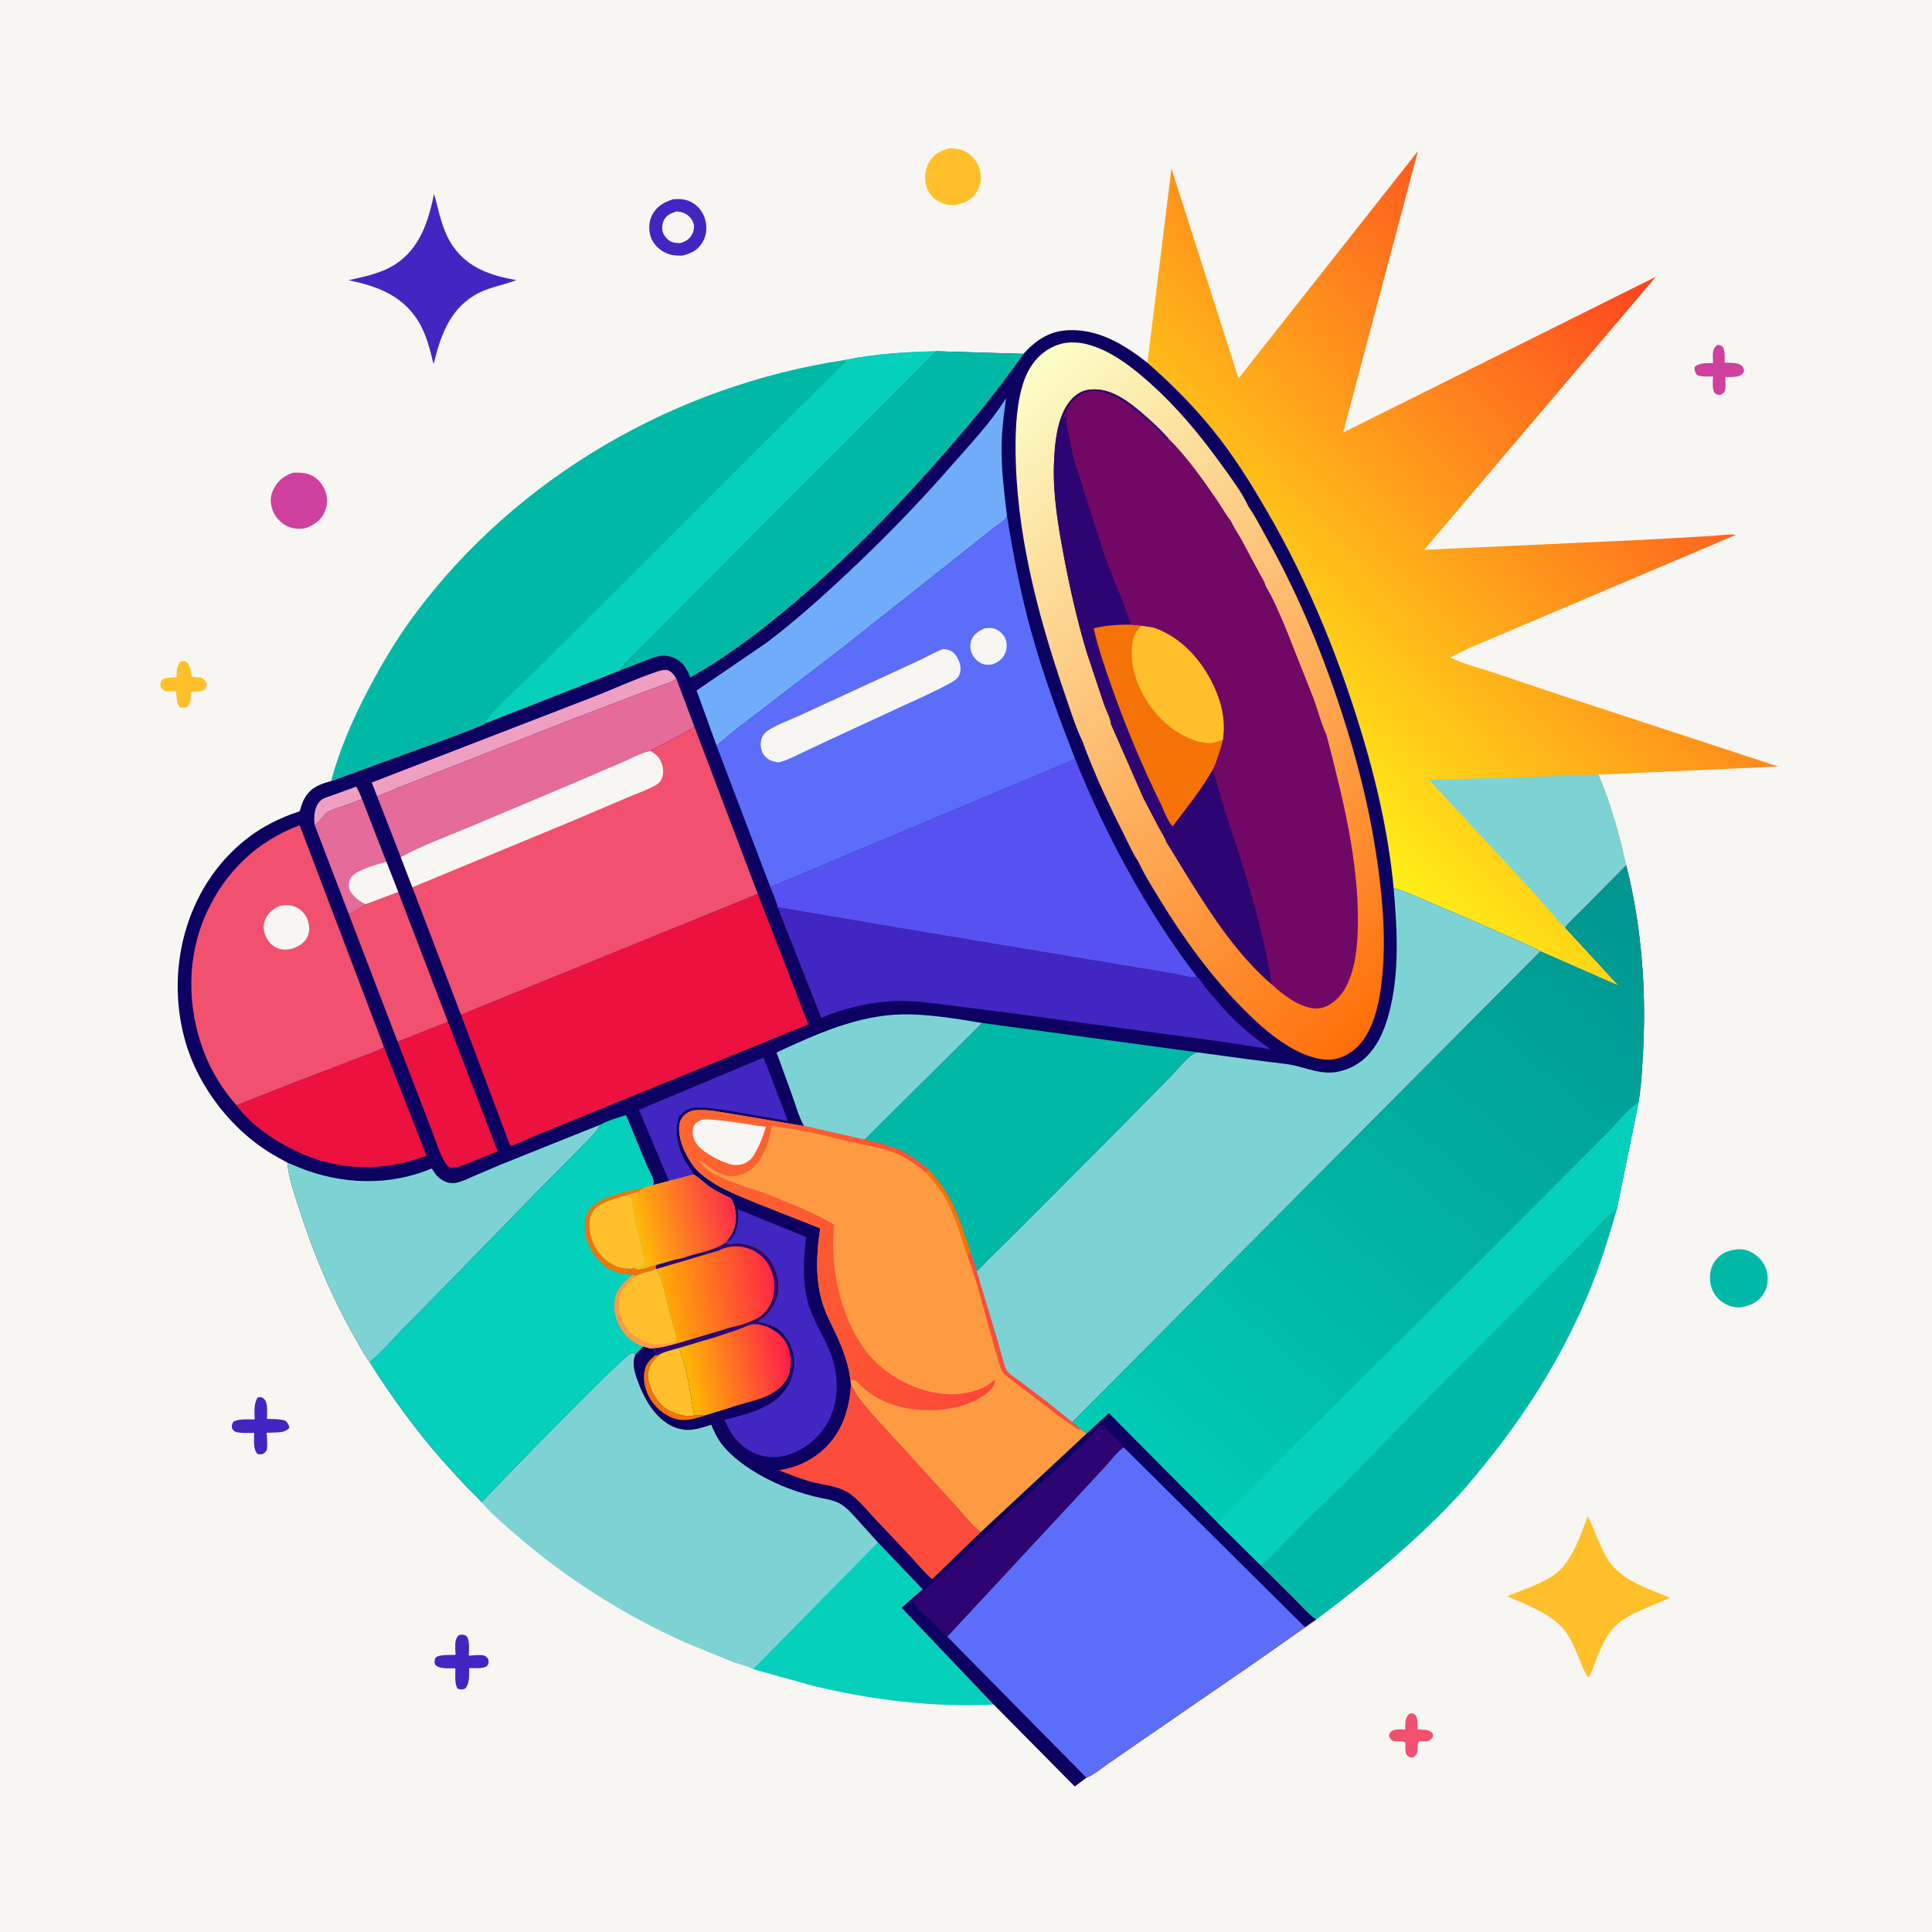 <svg version="1.1" xmlns="http://www.w3.org/2000/svg" style="display: block;" viewBox="0 0 2048 2048" width="1024" height="1024">
<defs>
	<linearGradient id="Gradient1" gradientUnits="userSpaceOnUse" x1="1313.7" y1="767.793" x2="1780.55" y2="325.108">
		<stop class="stop0" offset="0" stop-opacity="1" stop-color="rgb(255,240,22)"/>
		<stop class="stop1" offset="1" stop-opacity="1" stop-color="rgb(255,66,32)"/>
	</linearGradient>
	<linearGradient id="Gradient2" gradientUnits="userSpaceOnUse" x1="726.03" y1="1460.57" x2="837.508" y2="1438.58">
		<stop class="stop0" offset="0" stop-opacity="1" stop-color="rgb(255,187,0)"/>
		<stop class="stop1" offset="1" stop-opacity="1" stop-color="rgb(255,27,76)"/>
	</linearGradient>
	<linearGradient id="Gradient3" gradientUnits="userSpaceOnUse" x1="694.494" y1="1279.21" x2="1075.57" y2="1389.4">
		<stop class="stop0" offset="0" stop-opacity="1" stop-color="rgb(255,103,46)"/>
		<stop class="stop1" offset="1" stop-opacity="1" stop-color="rgb(253,71,57)"/>
	</linearGradient>
	<linearGradient id="Gradient4" gradientUnits="userSpaceOnUse" x1="664.656" y1="1305.03" x2="777.741" y2="1277.92">
		<stop class="stop0" offset="0" stop-opacity="1" stop-color="rgb(255,200,0)"/>
		<stop class="stop1" offset="1" stop-opacity="1" stop-color="rgb(254,42,74)"/>
	</linearGradient>
	<linearGradient id="Gradient5" gradientUnits="userSpaceOnUse" x1="700.964" y1="1379.12" x2="820.561" y2="1360.63">
		<stop class="stop0" offset="0" stop-opacity="1" stop-color="rgb(255,175,2)"/>
		<stop class="stop1" offset="1" stop-opacity="1" stop-color="rgb(255,39,69)"/>
	</linearGradient>
	<linearGradient id="Gradient6" gradientUnits="userSpaceOnUse" x1="1530.97" y1="1024.81" x2="1014.15" y2="456.533">
		<stop class="stop0" offset="0" stop-opacity="1" stop-color="rgb(255,111,7)"/>
		<stop class="stop1" offset="1" stop-opacity="1" stop-color="rgb(252,255,200)"/>
	</linearGradient>
	<linearGradient id="Gradient7" gradientUnits="userSpaceOnUse" x1="1763.45" y1="956.613" x2="1226.5" y2="1581.6">
		<stop class="stop0" offset="0" stop-opacity="1" stop-color="rgb(0,149,143)"/>
		<stop class="stop1" offset="1" stop-opacity="1" stop-color="rgb(0,204,180)"/>
	</linearGradient>
</defs>
<path transform="translate(0,0)" fill="rgb(247,246,243)" d="M -0 -0 L 2048 0 L 2048 2048 L -0 2048 L -0 -0 z"/>
<path transform="translate(0,0)" fill="rgb(242,80,111)" d="M 1494.09 1816.5 L 1497.5 1816.16 C 1499.5 1817.4 1500.81 1817.84 1501.65 1820.18 C 1502.87 1823.58 1502.56 1828.54 1502.72 1832.17 C 1502.73 1832.51 1502.47 1833.03 1502.76 1833.19 C 1503.1 1833.38 1506.71 1833.43 1507.41 1833.48 C 1512.5 1833.81 1514.79 1833.66 1518.65 1837.31 C 1518.9 1840.54 1519.28 1841.36 1516.88 1843.85 C 1514.21 1846.63 1508.11 1845.88 1504.5 1845.87 C 1501.98 1847.87 1503.13 1852.72 1502.6 1855.98 C 1501.95 1859.95 1500.66 1860.92 1497.5 1863.18 C 1493.64 1862.71 1493.56 1862.74 1490.82 1860 C 1489.25 1855.99 1489.75 1851.74 1489.84 1847.5 C 1487.05 1844.38 1480.82 1847.01 1476.76 1845.37 C 1473.95 1844.23 1473.51 1842.53 1472.3 1840 C 1473.72 1832.37 1481.02 1833.5 1487.18 1833.19 C 1487.94 1833.15 1489.08 1833.74 1489.45 1833.08 C 1489.57 1832.87 1489.55 1829.64 1489.57 1829.1 C 1489.77 1823.34 1490 1820.61 1494.09 1816.5 z"/>
<path transform="translate(0,0)" fill="rgb(208,64,159)" d="M 1820.54 365.5 C 1823.6 365.669 1823.82 365.908 1826.27 367.798 C 1828.91 372.582 1828.12 379.071 1828.17 384.43 C 1833.05 384.664 1841.05 384.13 1845.2 386.826 C 1847.67 388.435 1848.56 390.703 1848.82 393.5 C 1848.2 394.627 1847.69 395.564 1846.81 396.5 C 1843.13 400.409 1833.89 399.542 1828.85 399.705 C 1828.94 403.791 1829.58 409.573 1828.64 413.5 C 1827.94 416.442 1825.91 417.291 1823.5 418.719 C 1820.92 418.519 1819.71 418.345 1817.66 416.5 C 1814.74 413.882 1815.83 403.081 1815.87 399.051 C 1811.07 398.982 1802.24 399.882 1798.5 396.986 C 1796.37 393.54 1796.34 392.951 1796.31 389.107 C 1801.34 384.181 1809.11 385.172 1815.83 384.894 L 1815.66 375.37 C 1815.94 370.664 1817 368.623 1820.54 365.5 z"/>
<path transform="translate(0,0)" fill="rgb(255,192,44)" d="M 190.969 701.5 C 193.153 700.464 194.682 700.863 197 701.15 C 202.048 705.13 202.107 711.057 203.283 717.109 L 210.931 717.977 C 215.015 718.658 216.551 720.282 218.918 723.5 C 219.156 727.029 219.221 727.442 217.493 730.493 C 212.745 734.052 208.163 732.799 202.636 733.5 C 202.041 736.013 202.244 738.324 202.153 740.874 C 201.995 745.261 200.685 747.035 197.5 749.904 C 194.725 750.554 193.212 750.263 190.5 749.675 C 186.983 745.368 187.213 738.22 186.65 732.834 L 177 732.943 C 173.632 732.535 172.651 731.158 170.5 728.694 C 170.122 726.875 169.636 725.244 170.293 723.411 C 173.135 715.487 182.337 720.396 187.376 717.175 C 186.832 711.139 187.651 706.631 190.969 701.5 z"/>
<path transform="translate(0,0)" fill="rgb(66,38,193)" d="M 486.087 1733.5 L 487.647 1733 C 490.484 1732.43 492.215 1733 494.659 1734.34 C 498.295 1739.6 496.941 1748.58 496.999 1755.06 C 501.701 1754.8 507.404 1753.99 512 1754.73 C 515.093 1755.22 515.943 1756.62 517.731 1759 C 517.932 1762.59 518.25 1763.1 516.192 1766.21 C 511.811 1769.17 502.707 1768.19 497.343 1768.26 C 497.113 1775.38 498.103 1783.91 493.5 1789.58 C 492.77 1790.07 492.575 1790.26 491.625 1790.54 C 489.119 1791.3 487.311 1790.92 485 1789.95 C 481.632 1784.69 482.836 1774.91 482.69 1768.51 C 477.308 1768.36 468.283 1769.1 463.481 1766.48 C 461.207 1765.24 461.268 1764.33 460.528 1762 C 460.752 1761.02 461.037 1758.26 461.541 1757.55 C 464.833 1752.88 482.242 1754.89 482.716 1754.09 C 483.263 1753.17 482.707 1751.95 482.707 1750.88 C 482.704 1744.49 481.562 1738.31 486.087 1733.5 z"/>
<path transform="translate(0,0)" fill="rgb(66,38,193)" d="M 273.034 1481.5 L 276.008 1480.92 C 277.654 1481.45 279.067 1481.88 280.252 1483.25 C 284.335 1487.95 282.992 1498.12 282.971 1504.11 C 289.176 1504.4 297.099 1503.94 302.85 1506.25 C 305.145 1508.75 306.236 1510.11 306.768 1513.5 C 301.581 1519.38 293.959 1518.26 286.679 1518.64 C 286.232 1518.66 283.127 1518.72 282.971 1518.82 C 281.92 1519.53 282.985 1521.35 282.989 1522.62 C 282.999 1526.18 283.825 1534.43 282.547 1537.56 C 282.191 1538.43 280.217 1540.09 279.5 1540.87 C 276.586 1541.73 275.927 1541.89 272.98 1541.25 C 267.964 1536.06 269.459 1525.98 269.409 1518.94 C 263.628 1518.99 257.405 1519.42 251.71 1518.29 C 248.467 1517.65 247.585 1516.74 245.83 1514 C 245.7 1510.88 245.713 1509.77 247.5 1507.03 C 253.009 1503.65 263.315 1504.81 269.957 1504.61 C 269.893 1496.54 268.729 1488.66 273.034 1481.5 z"/>
<path transform="translate(0,0)" fill="rgb(208,64,159)" d="M 310.33 501.147 C 316.548 500.874 323.163 500.892 329.007 503.362 C 336.581 506.563 342.138 513.384 344.94 520.979 C 347.902 529.01 347.152 536.653 343.42 544.268 C 339.465 552.34 331.923 557.08 323.666 559.882 C 317.268 561.093 311.178 560.621 305.147 558.072 C 298.057 555.075 292.069 548.63 289.244 541.5 C 286.466 534.489 286.09 526.959 289.275 520.024 C 293.94 509.865 300.081 505.013 310.33 501.147 z"/>
<path transform="translate(0,0)" fill="rgb(255,192,44)" d="M 1006.79 157.145 C 1012.22 157.154 1018.21 158.046 1023.09 160.493 C 1030.51 164.212 1036.06 171.177 1038.36 179.148 C 1040.91 188.008 1040.11 195.365 1035.48 203.38 C 1030.96 211.203 1023.35 214.718 1014.96 216.93 C 1008.17 217.937 1002.13 217.304 996 214.077 C 988.88 210.328 984.022 204.819 981.865 197 C 979.565 188.661 980.612 178.924 985.065 171.5 C 990.085 163.131 997.685 159.332 1006.79 157.145 z"/>
<path transform="translate(0,0)" fill="rgb(66,38,193)" d="M 713.689 211.158 C 720.566 210.844 726.22 210.85 732.568 214.071 C 739.576 217.627 745.194 224.641 747.361 232.182 C 749.799 240.668 749.17 249.627 744.439 257.27 C 739.371 265.459 732.28 268.855 723.222 270.933 C 717.005 271.068 712.21 270.862 706.352 268.357 C 698.983 265.206 692.559 259.019 689.903 251.332 C 687.468 244.283 687.612 234.998 691.069 228.381 C 696.201 218.558 703.551 214.399 713.689 211.158 z"/>
<path transform="translate(0,0)" fill="rgb(247,246,243)" d="M 717.39 224.111 C 720.011 224.496 722.887 224.835 725.34 225.901 C 729.747 227.815 733.77 232.256 735.161 236.872 C 736.277 240.578 735.33 245.319 733.489 248.64 C 730.551 253.939 726.559 256.039 720.948 257.782 C 718.163 257.57 714.778 257.472 712.15 256.472 C 708.329 255.018 704.221 250.612 702.872 246.812 C 701.276 242.317 701.832 237.201 703.991 233 C 706.705 227.719 712.028 225.709 717.39 224.111 z"/>
<path transform="translate(0,0)" fill="rgb(0,184,166)" d="M 1841.54 1324.29 C 1846.61 1323.99 1851.96 1325.02 1856.46 1327.37 C 1864.28 1331.46 1870.53 1338.73 1872.81 1347.35 C 1874.94 1355.37 1873.82 1364.53 1869.39 1371.63 C 1864.05 1380.18 1855.54 1383.75 1846.1 1385.83 C 1838.28 1386.24 1831.81 1384.51 1825.34 1379.99 C 1818.64 1375.32 1814.08 1367.74 1813.03 1359.64 C 1811.94 1351.28 1813.16 1342.87 1818.5 1336.1 C 1825.12 1327.7 1831.46 1325.71 1841.54 1324.29 z"/>
<path transform="translate(0,0)" fill="rgb(66,38,193)" d="M 460.155 205.514 C 465.514 224.813 468.657 244.644 480.489 261.463 C 496.679 284.475 520.85 292.208 547.309 296.911 C 532.448 302.83 516.777 304.56 502.699 313.133 C 475.895 329.456 466.651 357.273 459.625 386.076 C 455.558 369.541 451.766 353.385 442.37 338.887 C 425.211 312.411 398.913 303.19 369.467 297.012 C 386.307 293.298 404.304 289.701 419 280.196 C 445.145 263.286 454.179 234.443 460.155 205.514 z"/>
<path transform="translate(0,0)" fill="rgb(255,192,44)" d="M 1683.05 1607.42 C 1688.53 1617.72 1692.32 1629.1 1697.3 1639.69 C 1700.62 1646.75 1704.16 1653.85 1709.34 1659.75 C 1724.73 1677.3 1749.57 1684.99 1770.49 1693.74 L 1744.8 1704.59 C 1734.44 1709 1723.66 1713.72 1715.08 1721.17 C 1699.48 1734.7 1692.85 1758.02 1685.42 1776.5 L 1683.52 1778.02 C 1677.65 1769.93 1674.09 1757.9 1669.93 1748.66 C 1666.71 1741.51 1663.03 1733.57 1657.95 1727.5 C 1643.79 1710.59 1617.64 1700.75 1597.54 1692.13 L 1623.66 1681.83 C 1632.53 1677.88 1642.43 1673.6 1650 1667.44 C 1666.82 1653.75 1675.47 1627.11 1683.05 1607.42 z"/>
<path transform="translate(0,0)" fill="rgb(5,208,187)" d="M 930.4 1634.82 L 977.891 1684.63 L 955.616 1704.3 L 1053.17 1806.86 C 989.533 1810.21 923.338 1801.98 861.5 1786.98 L 797.98 1769.25 L 930.4 1634.82 z"/>
<path transform="translate(0,0)" fill="rgb(0,184,166)" d="M 1335.98 1658.91 C 1342.75 1656.28 1349.15 1647.83 1354.27 1642.63 L 1385.5 1610.97 L 1426.57 1571.28 L 1511.13 1484.65 L 1651.12 1344.2 L 1690.79 1303.46 C 1697.29 1296.85 1705.15 1286.6 1713.63 1282.85 C 1705.46 1311.27 1696.71 1339.6 1685.5 1367 C 1659.61 1430.3 1623.8 1489.39 1581.39 1542.91 C 1568.97 1558.58 1556.39 1574.34 1542.68 1588.89 C 1497.82 1636.53 1447.59 1677.63 1395.35 1716.79 C 1387.1 1710.86 1379.8 1702.48 1372.61 1695.29 L 1335.98 1658.91 z"/>
<path transform="translate(0,0)" fill="rgb(125,211,212)" d="M 510.471 1592.45 C 526.275 1575.53 660.033 1437.24 669.286 1434.5 C 670.155 1434.24 671.095 1434.39 672 1434.34 L 673.606 1435.89 C 669.355 1445.08 672.79 1455.19 676.095 1464.28 C 682.917 1483.04 694.56 1503.95 713.648 1512.46 C 716.705 1513.82 719.722 1514.62 723 1515.2 L 724.295 1515.44 C 734.021 1517.05 744.79 1513.34 753.909 1510.31 C 756.896 1517.5 760.087 1524.31 764.819 1530.54 C 779.393 1549.72 806.965 1565.94 829 1575.1 C 840.006 1579.68 851.042 1583.2 862.569 1586.22 C 871.3 1588.51 882.152 1589.47 890.061 1593.76 C 897.659 1597.88 904.132 1605.77 909.888 1612.06 L 930.4 1634.82 L 797.98 1769.25 C 793.137 1765.99 782.692 1764.02 776.894 1761.82 L 727.562 1741.62 C 661.363 1712.15 599.7 1672.99 545.03 1625.37 C 533.165 1615.03 520.708 1604.44 510.471 1592.45 z"/>
<path transform="translate(0,0)" fill="rgb(0,184,166)" d="M 896.21 381.478 C 927.627 374.999 960.796 373.07 992.811 372.334 L 661.652 704.457 C 659.506 706.492 658.624 707.702 657.793 710.558 L 515.314 766.455 C 501.397 773.446 485.867 778.371 471.378 784.088 L 351.009 828.014 C 359.981 793.989 374.569 761.085 390.926 730.004 C 405.161 702.954 420.975 676.507 439.19 651.928 C 547.793 505.376 716.319 408.476 896.21 381.478 z"/>
<path transform="translate(0,0)" fill="rgb(5,208,187)" d="M 896.21 381.478 C 927.627 374.999 960.796 373.07 992.811 372.334 L 661.652 704.457 C 659.506 706.492 658.624 707.702 657.793 710.558 L 515.314 766.455 C 515.942 761.493 520.794 757.038 524.057 753.49 C 537.626 738.733 552.857 725.642 567.057 711.527 L 802.854 476.446 L 894.196 385.592 C 895.529 384.172 895.929 383.397 896.21 381.478 z"/>
<path transform="translate(0,0)" fill="url(#Gradient1)" d="M 1219.54 358.341 L 1241.79 178.631 L 1312.87 401.093 L 1503.05 160.21 L 1423.8 458.479 L 1755.32 293.373 L 1509.62 582.853 L 1740.26 572.292 L 1812.13 568.283 C 1821.13 567.787 1831.58 566.018 1840.45 566.843 L 1556.73 687.285 L 1537.16 696.994 C 1551.71 703.949 1566.95 707.69 1582.23 712.64 L 1649.45 735.266 L 1884.98 812.531 L 1694.51 821.165 C 1707.43 851.526 1716.93 885.053 1723.86 917.29 L 1680.93 960.71 C 1673.68 968.016 1665.48 975.174 1659.1 983.229 L 1716.07 1045.07 L 1632.93 1008.52 C 1624.56 1003.66 1615.14 999.878 1606.31 995.904 L 1560.33 975.61 L 1508.5 953.383 C 1498.37 949.157 1487.89 944.204 1477.3 941.353 C 1471.48 878.446 1456.28 816.514 1437.04 756.5 C 1413.27 682.331 1383.11 610.933 1344.06 543.43 C 1328.7 516.874 1312.89 491.227 1294.32 466.736 C 1271.22 436.282 1244.93 409.637 1216.26 384.456 L 1219.54 358.341 z"/>
<path transform="translate(0,0)" fill="rgb(125,211,212)" d="M 1689.88 821.552 L 1694.51 821.165 C 1707.43 851.526 1716.93 885.053 1723.86 917.29 L 1680.93 960.71 C 1673.68 968.016 1665.48 975.174 1659.1 983.229 C 1654.96 980.209 1650.84 974.681 1647.38 970.828 L 1620.79 940.865 L 1514.8 826.706 L 1689.88 821.552 z"/>
<path transform="translate(0,0)" fill="rgb(12,0,97)" d="M 1084.99 375.091 C 1097.41 361.153 1111.63 351.341 1131.01 350.132 C 1163.73 348.09 1191.42 364.979 1216.26 384.456 C 1244.93 409.637 1271.22 436.282 1294.32 466.736 C 1312.89 491.227 1328.7 516.874 1344.06 543.43 C 1383.11 610.933 1413.27 682.331 1437.04 756.5 C 1456.28 816.514 1471.48 878.446 1477.3 941.353 C 1487.89 944.204 1498.37 949.157 1508.5 953.383 L 1560.33 975.61 L 1606.31 995.904 C 1615.14 999.878 1624.56 1003.66 1632.93 1008.52 L 1716.07 1045.07 L 1659.1 983.229 C 1665.48 975.174 1673.68 968.016 1680.93 960.71 L 1723.86 917.29 C 1739.98 981.166 1745.22 1048.4 1741.72 1114.13 C 1740.76 1132.17 1739.83 1150.53 1736.87 1168.36 L 1713.63 1282.85 C 1705.15 1286.6 1697.29 1296.85 1690.79 1303.46 L 1651.12 1344.2 L 1511.13 1484.65 L 1426.57 1571.28 L 1385.5 1610.97 L 1354.27 1642.63 C 1349.15 1647.83 1342.75 1656.28 1335.98 1658.91 L 1372.61 1695.29 C 1379.8 1702.48 1387.1 1710.86 1395.35 1716.79 L 1383.48 1724.98 L 1331 1761.8 L 1223.85 1835.57 L 1175.16 1869.17 C 1168.04 1874.06 1159.59 1881.27 1151.63 1884.46 L 1139.28 1893.77 L 1054.28 1807.82 L 1053.17 1806.86 L 955.616 1704.3 L 977.891 1684.63 L 930.4 1634.82 L 909.888 1612.06 C 904.132 1605.77 897.659 1597.88 890.061 1593.76 C 882.152 1589.47 871.3 1588.51 862.569 1586.22 C 851.042 1583.2 840.006 1579.68 829 1575.1 C 806.965 1565.94 779.393 1549.72 764.819 1530.54 C 760.087 1524.31 756.896 1517.5 753.909 1510.31 C 744.79 1513.34 734.021 1517.05 724.295 1515.44 L 723 1515.2 C 719.722 1514.62 716.705 1513.82 713.648 1512.46 C 694.56 1503.95 682.917 1483.04 676.095 1464.28 C 672.79 1455.19 669.355 1445.08 673.606 1435.89 L 672 1434.34 C 671.095 1434.39 670.155 1434.24 669.286 1434.5 C 660.033 1437.24 526.275 1575.53 510.471 1592.45 C 505.711 1586.46 499.432 1581.09 494.097 1575.57 L 469.137 1548.3 C 440.705 1515.9 414.946 1480.5 391.954 1444.06 C 386.402 1436.94 382.135 1428.33 377.613 1420.49 C 351.732 1375.68 331.561 1327.03 315.942 1277.79 C 311.285 1263.11 305.929 1247.79 304.608 1232.39 L 293.79 1226.49 C 247.603 1200.74 210.287 1153.52 196.093 1102.59 C 174.207 1024.07 199.086 934.427 266.388 885.468 C 279.349 876.039 293.633 868.915 308.543 863.139 C 310.135 862.522 316.781 860.713 317.7 859.69 C 318.055 859.294 318.665 856.625 318.851 856.068 C 320.06 852.445 321.342 848.693 323.324 845.41 C 329.988 834.374 339.334 831.141 351.009 828.014 L 471.378 784.088 C 485.867 778.371 501.397 773.446 515.314 766.455 L 657.793 710.558 C 658.624 707.702 659.506 706.492 661.652 704.457 L 992.811 372.334 L 1084.99 375.091 z"/>
<path transform="translate(0,0)" fill="rgb(245,115,6)" d="M 694.81 1436.63 L 697.916 1436.66 C 690.562 1444.85 686.298 1448.56 686.898 1460.44 C 687.039 1463.24 687.773 1465.42 688.69 1468.03 L 689.183 1469.54 C 692.432 1479.25 700.125 1490.8 709.567 1495.39 C 717.505 1499.25 727.112 1502.25 735.997 1500.44 L 748.469 1500.03 C 739.922 1502.96 730.621 1505.96 721.5 1505.11 C 710.491 1504.1 699.282 1496.38 692.612 1487.76 C 685.357 1478.39 681.291 1466.5 683.005 1454.64 C 684.241 1446.08 688.304 1441.74 694.81 1436.63 z"/>
<path transform="translate(0,0)" fill="rgb(239,159,194)" d="M 333.419 874.201 C 332.883 866.892 332.77 860.304 336.154 853.5 C 337.235 851.327 338.994 849.229 340.911 847.746 C 343.411 845.812 347.676 844.729 350.674 843.609 L 377.624 833.861 C 380.19 837.858 381.879 842.722 383.797 847.08 L 361.978 855.104 C 357.103 856.863 351.366 858.391 346.993 861.159 C 341.737 864.486 338.872 871.91 333.419 874.201 z"/>
<path transform="translate(0,0)" fill="rgb(255,192,44)" d="M 697.916 1436.66 C 702.361 1432.92 713.876 1430.71 719.642 1428.9 C 729.515 1452.12 730.923 1476.04 735.997 1500.44 C 727.112 1502.25 717.505 1499.25 709.567 1495.39 C 700.125 1490.8 692.432 1479.25 689.183 1469.54 L 688.69 1468.03 C 687.773 1465.42 687.039 1463.24 686.898 1460.44 C 686.298 1448.56 690.562 1444.85 697.916 1436.66 z"/>
<path transform="translate(0,0)" fill="rgb(239,159,194)" d="M 399.725 844.051 L 394.057 829.481 L 625.088 740.243 C 649.003 731.127 672.536 719.982 696.781 711.862 C 699.992 710.787 703.612 709.663 707 710.325 C 711.758 711.256 714.788 715.789 717.066 719.61 C 712.445 722.755 707.242 724.31 702.049 726.24 L 677.417 735.38 L 604.51 763.105 L 459.635 820.222 L 422.546 834.701 C 414.975 837.77 407.489 841.563 399.725 844.051 z"/>
<path transform="translate(0,0)" fill="rgb(229,107,155)" d="M 383.797 847.08 L 409.5 913.392 L 422.192 945.719 L 387.939 958.518 C 382.284 961.932 375.861 966.643 369.722 968.983 L 333.419 874.201 C 338.872 871.91 341.737 864.486 346.993 861.159 C 351.366 858.391 357.103 856.863 361.978 855.104 L 383.797 847.08 z"/>
<path transform="translate(0,0)" fill="rgb(247,246,243)" d="M 387.939 958.518 L 386.932 958.1 C 380.732 955.432 372.295 948.769 370.272 941.98 C 369.296 938.701 369.593 934.665 371.138 931.642 C 375.959 922.213 399.956 916.462 409.5 913.392 L 422.192 945.719 L 387.939 958.518 z"/>
<path transform="translate(0,0)" fill="rgb(66,38,193)" d="M 709.071 1251.8 L 677.304 1176.42 L 809.429 1121.05 L 835.179 1188.27 L 779.641 1178.74 C 766.372 1176.58 752.603 1173.74 739.1 1174.05 C 729.561 1174.26 725.659 1177.33 719.584 1183.91 C 714.193 1201.55 719.181 1219.32 728.791 1234.57 C 730.971 1238.02 734.18 1240.91 735.113 1244.97 L 709.071 1251.8 z"/>
<path transform="translate(0,0)" fill="url(#Gradient2)" d="M 759.127 1417.13 L 782.151 1409.42 C 787.479 1407.47 794.35 1403.77 800.004 1403.64 C 804.503 1403.53 808.934 1405.05 813.183 1406.37 C 823.423 1411.03 831.425 1417.33 835.49 1428.24 C 839.256 1438.35 839.554 1451.06 834.514 1460.78 C 822.791 1483.37 793.779 1484.59 772.49 1492.72 L 748.469 1500.03 L 735.997 1500.44 C 730.923 1476.04 729.515 1452.12 719.642 1428.9 L 759.127 1417.13 z"/>
<path transform="translate(0,0)" fill="rgb(236,17,63)" d="M 474.845 1083.17 L 527.496 1220.43 L 499.281 1231.74 C 492.105 1234.55 484.161 1238.73 476.314 1237.64 C 468.145 1230.99 463.168 1212.09 459.29 1202.48 L 421.46 1104.16 L 474.845 1083.17 z"/>
<path transform="translate(0,0)" fill="rgb(242,80,111)" d="M 387.939 958.518 L 422.192 945.719 L 474.845 1083.17 L 421.46 1104.16 L 369.722 968.983 C 375.861 966.643 382.284 961.932 387.939 958.518 z"/>
<path transform="translate(0,0)" fill="rgb(46,4,114)" d="M 1162.32 1515 L 1166.5 1510.04 C 1169.24 1511.11 1171.24 1513.73 1173.28 1515.77 C 1178.89 1521.38 1186.85 1527.74 1191.13 1534.19 C 1183.54 1539.73 1177.33 1548.43 1170.93 1555.33 L 1128.46 1601.2 L 1004.18 1734.97 C 998.945 1731.34 994.069 1725.4 989.514 1720.88 C 981.599 1713.02 972.69 1705.3 966.052 1696.33 C 974.773 1690.9 982.493 1683.29 990.023 1676.35 L 1019.13 1650.16 L 1073.77 1598.68 L 1123.48 1553.95 C 1136.94 1541.6 1150.62 1529.05 1162.32 1515 z"/>
<path transform="translate(0,0)" fill="rgb(66,38,193)" d="M 769.896 1316.35 C 774.298 1314.68 777.326 1311.21 779.195 1306.8 L 780.224 1304 L 780.731 1302.61 C 782.862 1296.32 782.299 1288.47 782.123 1281.86 L 854.417 1311.24 C 851.975 1334.93 850.215 1356.67 856.331 1380 C 861.2 1398.56 871.545 1413.13 878.865 1430.47 C 893.348 1464.77 889.437 1504.73 859.395 1529.33 C 847.658 1538.94 830.871 1546.07 815.351 1544.51 C 800.616 1543.04 787.607 1535.36 778.551 1523.78 C 774.067 1518.04 770.932 1511.81 768.052 1505.17 C 792.015 1498.83 821.535 1492.58 834.855 1469.38 C 841.646 1457.56 843.546 1444.76 839.903 1431.56 C 837.313 1422.17 830.288 1411.85 821.614 1407.15 L 814.77 1404.02 C 811.306 1402.44 807.384 1401.78 803.687 1400.88 C 813.167 1394.76 819.898 1387.32 823.357 1376.4 L 823.794 1374.99 C 825.591 1369.52 825.821 1362.36 824.741 1356.7 C 820.302 1333.44 805.057 1318.55 780.981 1317.92 C 776.738 1317.81 772.525 1319.9 768.799 1317.29 L 769.896 1316.35 z"/>
<path transform="translate(0,0)" fill="rgb(253,76,60)" d="M 902.013 1467.81 L 902.552 1468.6 C 905.554 1473.01 907.132 1477.75 910.5 1482.1 C 924.994 1500.82 941.877 1518.15 957.821 1535.64 L 1011.99 1595.2 C 1020.78 1604.51 1029.54 1616.47 1039.65 1624.14 L 988.129 1674.03 C 979.513 1666.67 972.085 1657.33 964.347 1649 L 925.433 1607.74 C 916.425 1598.13 906.388 1585.1 894.222 1579.56 C 883.988 1574.9 871.646 1573.87 860.815 1570.97 C 848.804 1567.76 837.168 1563.1 825.628 1558.5 C 843.111 1555.75 858.098 1549.39 871.502 1537.74 C 892.44 1519.53 900.183 1494.57 902.013 1467.81 z"/>
<path transform="translate(0,0)" fill="rgb(236,17,63)" d="M 407.067 1110.12 L 452.087 1225.05 C 409.095 1241.75 362.402 1241.6 319.887 1222.91 C 294.318 1211.68 267.37 1194.39 250.606 1171.56 L 316.684 1145.62 L 381 1121 C 389.654 1117.54 398.941 1114.68 407.067 1110.12 z"/>
<path transform="translate(0,0)" fill="rgb(125,211,212)" d="M 852.223 1193.65 C 846.467 1183.14 843.028 1170.27 838.955 1159 L 823.172 1115.66 C 865.25 1096.21 909.241 1076.15 956.308 1075.31 C 984.279 1074.82 1013.74 1079.93 1041.32 1084.41 L 916.564 1208.17 L 852.223 1193.65 z"/>
<path transform="translate(0,0)" fill="rgb(229,107,155)" d="M 717.066 719.61 L 736.02 770.127 C 725.212 777.52 712.824 783.448 701.255 789.597 C 697.549 791.567 692.408 793.174 689.399 795.968 C 678.466 798.427 668.865 803.889 658.673 808.373 L 610.871 828.875 L 497.645 876.583 C 473.496 886.688 447.71 896.013 424.802 908.549 L 399.725 844.051 C 407.489 841.563 414.975 837.77 422.546 834.701 L 459.635 820.222 L 604.51 763.105 L 677.417 735.38 L 702.049 726.24 C 707.242 724.31 712.445 722.755 717.066 719.61 z"/>
<path transform="translate(0,0)" fill="rgb(112,172,249)" d="M 759.531 790.337 L 738.422 731.955 L 813 681.004 C 843.072 658.188 871.392 632.78 898.911 606.972 C 936.682 571.549 972.491 534.763 1006.59 495.8 C 1027.16 472.3 1049.79 448.696 1066.4 422.174 C 1064.27 438.634 1062.03 454.862 1061.74 471.5 C 1061.29 496.851 1064.45 522.141 1067.52 547.258 C 1065.17 552.18 1056.85 556.883 1052.47 560.29 L 1024.02 582.969 L 889.673 689.388 L 781.323 772.315 L 759.531 790.337 z"/>
<path transform="translate(0,0)" fill="rgb(125,211,212)" d="M 304.608 1232.39 L 316.506 1237.38 C 361.606 1255.77 412.539 1257.64 457.75 1238.57 C 461.163 1244.61 464.804 1249.1 471.17 1252.19 C 474.897 1254.01 479.7 1254.67 483.769 1253.77 C 490.35 1252.32 496.809 1249.05 502.965 1246.39 L 531.364 1234.28 L 636.013 1192.38 C 633.883 1197.59 630.147 1201.45 626.383 1205.53 L 568.91 1263.68 L 479.218 1355.71 L 426.353 1409.5 C 415.143 1421.06 404.325 1433.72 391.954 1444.06 C 386.402 1436.94 382.135 1428.33 377.613 1420.49 C 351.732 1375.68 331.561 1327.03 315.942 1277.79 C 311.285 1263.11 305.929 1247.79 304.608 1232.39 z"/>
<path transform="translate(0,0)" fill="rgb(66,38,193)" d="M 824.324 961.739 L 872 969.726 L 956.462 984.208 L 1202.31 1025.12 L 1243.36 1031.9 C 1250.81 1033.25 1261.74 1036.76 1269.07 1035.8 C 1271.36 1036.93 1275.19 1043.47 1277.12 1045.91 L 1296.76 1068.92 C 1312.06 1085.61 1328.33 1099.59 1347.05 1112.31 L 1302.73 1105.28 L 1070.03 1073.77 L 1001.45 1065.02 C 984.893 1063 968.213 1060.65 951.5 1061.09 C 923.818 1061.81 896.045 1068.31 870.526 1078.93 L 824.324 961.739 z"/>
<path transform="translate(0,0)" fill="rgb(0,184,166)" d="M 992.811 372.334 L 1084.99 375.091 C 1056.47 416.051 1024.23 454.472 991.159 491.813 C 944.362 544.657 894.861 594.59 840.808 640.047 C 806.187 669.162 771.19 696.11 731.622 718.22 C 728.368 709.529 724.338 701.881 715.421 697.804 C 702.304 691.807 693.149 696.872 680.84 701.684 L 657.793 710.558 C 658.624 707.702 659.506 706.492 661.652 704.457 L 992.811 372.334 z"/>
<path transform="translate(0,0)" fill="rgb(242,80,111)" d="M 250.606 1171.56 C 235.846 1155.02 223.68 1135.1 215.881 1114.34 C 198.034 1066.82 197.758 1014.01 219.04 967.421 C 239.007 923.713 272.63 891.715 317.663 874.773 L 407.067 1110.12 C 398.941 1114.68 389.654 1117.54 381 1121 L 316.684 1145.62 L 250.606 1171.56 z"/>
<path transform="translate(0,0)" fill="rgb(247,246,243)" d="M 296.864 960.169 C 302.24 959.328 308.127 959.126 313.206 961.36 C 319.148 963.974 323.643 968.829 325.967 974.889 C 328.104 980.464 328.544 987.604 325.867 993.087 C 322.498 999.988 316.276 1003.41 309.315 1005.79 C 303.94 1006.79 299.654 1007.21 294.45 1005.24 C 288.684 1003.05 284.36 998.429 281.862 992.864 C 279.138 986.799 278.546 980.727 281.245 974.5 C 284.286 967.481 289.986 962.989 296.864 960.169 z"/>
<path transform="translate(0,0)" fill="rgb(0,184,166)" d="M 1041.32 1084.41 L 1268.75 1115.44 C 1260.01 1118.74 1249.82 1132.05 1243.16 1138.85 L 1194.74 1188.19 L 1076.5 1306.89 L 1045.83 1337.01 C 1042.54 1340.21 1039.17 1345.05 1035.25 1347.33 L 1028.37 1327.07 C 1027.9 1322.24 1024.57 1315.25 1022.99 1310.5 C 1013.91 1283.19 1004.67 1260.55 983.962 1239.86 C 975.28 1232.6 966.467 1225.53 956.295 1220.43 C 943.678 1214.11 930.242 1211.16 916.564 1208.17 L 1041.32 1084.41 z"/>
<path transform="translate(0,0)" fill="rgb(87,81,241)" d="M 1139.71 804.702 C 1172.57 886.075 1215.76 965.988 1269.07 1035.8 C 1261.74 1036.76 1250.81 1033.25 1243.36 1031.9 L 1202.31 1025.12 L 956.462 984.208 L 872 969.726 L 824.324 961.739 C 823.037 954.925 818.943 946.926 816.572 940.309 L 1139.71 804.702 z"/>
<path transform="translate(0,0)" fill="rgb(236,17,63)" d="M 488.649 1075.66 L 803.259 947.559 L 856.882 1085.84 L 612.135 1185.66 L 565.953 1204.48 C 558.223 1207.7 548.828 1212.86 540.751 1214.46 L 488.649 1075.66 z"/>
<path transform="translate(0,0)" fill="rgb(242,80,111)" d="M 689.399 795.968 C 692.408 793.174 697.549 791.567 701.255 789.597 C 712.824 783.448 725.212 777.52 736.02 770.127 L 803.259 947.559 L 488.649 1075.66 L 437.115 940.548 L 424.802 908.549 C 447.71 896.013 473.496 886.688 497.645 876.583 L 610.871 828.875 L 658.673 808.373 C 668.865 803.889 678.466 798.427 689.399 795.968 z"/>
<path transform="translate(0,0)" fill="rgb(247,246,243)" d="M 424.802 908.549 C 447.71 896.013 473.496 886.688 497.645 876.583 L 610.871 828.875 L 658.673 808.373 C 668.865 803.889 678.466 798.427 689.399 795.968 C 696.156 799.859 699.795 803.514 702.032 811.125 C 703.524 816.2 703.378 822.315 700.726 826.985 C 699.005 830.015 695.539 832.242 692.5 833.767 C 683.569 838.251 673.851 841.655 664.637 845.599 L 608.709 869.434 L 437.115 940.548 L 424.802 908.549 z"/>
<path transform="translate(0,0)" fill="rgb(92,109,249)" d="M 1004.18 1734.97 L 1128.46 1601.2 L 1170.93 1555.33 C 1177.33 1548.43 1183.54 1539.73 1191.13 1534.19 L 1383.48 1724.98 L 1331 1761.8 L 1223.85 1835.57 L 1175.16 1869.17 C 1168.04 1874.06 1159.59 1881.27 1151.63 1884.46 L 1004.18 1734.97 z"/>
<path transform="translate(0,0)" fill="rgb(254,155,66)" d="M 737.117 1238.7 C 727.683 1226.81 718.243 1208.16 720.109 1192.5 C 720.622 1188.2 723.029 1184.02 726.386 1181.32 C 728.909 1179.3 732.448 1177.36 735.702 1177.02 C 749.256 1175.59 763.638 1178.83 777 1180.93 L 852.223 1193.65 L 916.564 1208.17 C 930.242 1211.16 943.678 1214.11 956.295 1220.43 C 966.467 1225.53 975.28 1232.6 983.962 1239.86 C 1004.67 1260.55 1013.91 1283.19 1022.99 1310.5 C 1024.57 1315.25 1027.9 1322.24 1028.37 1327.07 L 1035.25 1347.33 L 1057.22 1420.46 L 1063.51 1442.54 C 1064.45 1445.74 1065.39 1450.27 1067.31 1452.97 C 1070.35 1457.24 1076.64 1460.89 1080.89 1464.06 L 1108.69 1485.11 L 1136.74 1507.64 L 1145.77 1514.82 L 1152.08 1519.45 L 1039.65 1624.14 C 1029.54 1616.47 1020.78 1604.51 1011.99 1595.2 L 957.821 1535.64 C 941.877 1518.15 924.994 1500.82 910.5 1482.1 C 907.132 1477.75 905.554 1473.01 902.552 1468.6 L 902.013 1467.81 L 901.525 1462.72 C 898.462 1438.53 889.001 1419.67 878.5 1398.03 C 863.485 1367.09 864.647 1335.26 869.438 1302.05 L 802.243 1275.5 C 779.006 1265.78 754.883 1257.26 737.117 1238.7 z"/>
<path transform="translate(0,0)" fill="rgb(245,115,6)" d="M 983.962 1239.86 C 1004.67 1260.55 1013.91 1283.19 1022.99 1310.5 C 1024.57 1315.25 1027.9 1322.24 1028.37 1327.07 L 1025.42 1331.17 C 1018.64 1311.96 1013.53 1291.76 1004.07 1273.63 C 998.207 1262.39 990.359 1252.73 981.853 1243.41 L 983.962 1239.86 z"/>
<path transform="translate(0,0)" fill="rgb(253,76,60)" d="M 1025.42 1331.17 L 1028.37 1327.07 L 1035.25 1347.33 L 1057.22 1420.46 L 1063.51 1442.54 C 1064.45 1445.74 1065.39 1450.27 1067.31 1452.97 C 1070.35 1457.24 1076.64 1460.89 1080.89 1464.06 L 1108.69 1485.11 L 1136.74 1507.64 L 1145.77 1514.82 L 1144.02 1515.51 L 1142.02 1514.72 C 1138.7 1513.07 1135.58 1510.27 1132.47 1508.18 C 1122.06 1501.17 1112.46 1493.4 1102.53 1485.74 L 1075.18 1465.01 C 1071.24 1461.97 1065.33 1458.06 1062.54 1454.05 C 1060.84 1451.62 1059.99 1447.85 1059.06 1445 L 1052.17 1421.23 C 1043.57 1391.42 1036.39 1360.16 1025.42 1331.17 z"/>
<path transform="translate(0,0)" fill="url(#Gradient3)" d="M 737.117 1238.7 C 727.683 1226.81 718.243 1208.16 720.109 1192.5 C 720.622 1188.2 723.029 1184.02 726.386 1181.32 C 728.909 1179.3 732.448 1177.36 735.702 1177.02 C 749.256 1175.59 763.638 1178.83 777 1180.93 L 852.223 1193.65 L 916.564 1208.17 C 930.242 1211.16 943.678 1214.11 956.295 1220.43 C 966.467 1225.53 975.28 1232.6 983.962 1239.86 L 981.853 1243.41 C 971.976 1235.1 961.83 1227.62 949.82 1222.6 C 934.986 1216.39 917.931 1214.13 902.213 1210.58 L 860.771 1200.5 L 818.985 1193.38 C 816.91 1196.43 816.564 1201.98 815.567 1205.66 C 811.131 1222.02 801.599 1241.98 783.219 1245.79 L 780.5 1246.25 L 779.171 1246.51 C 769.429 1248.19 758.039 1242.04 750.5 1236.32 C 747.148 1233.77 744.99 1231.42 740.786 1230.11 C 743.07 1232.81 745.423 1236 748.107 1238.31 C 758.947 1247.62 776.855 1252.89 790.055 1258.18 C 803.185 1261.47 816.005 1266.89 828.556 1271.95 C 847.516 1279.59 866.641 1287.64 884.21 1298.15 C 879.837 1341.74 889.568 1391.4 914.687 1427.84 C 931.704 1452.53 961.783 1471.31 991.324 1476.36 C 1002.64 1478.3 1013.88 1478.94 1025.15 1476.38 L 1027 1475.97 C 1037.27 1473.63 1047.02 1469.87 1054.5 1462.27 C 1055.12 1465.01 1054.16 1467.38 1052.67 1469.68 C 1049.85 1474.01 1046.2 1477 1041.91 1479.79 L 1040.67 1480.61 C 1017.54 1495.6 982.215 1497.69 956 1491.71 C 942.065 1488.54 928.746 1482.27 917.51 1473.45 C 914.634 1471.19 908.376 1464.06 905.5 1463.14 C 904.23 1462.74 902.85 1462.86 901.525 1462.72 C 898.462 1438.53 889.001 1419.67 878.5 1398.03 C 863.485 1367.09 864.647 1335.26 869.438 1302.05 L 802.243 1275.5 C 779.006 1265.78 754.883 1257.26 737.117 1238.7 z"/>
<path transform="translate(0,0)" fill="rgb(247,246,243)" d="M 742.372 1187.5 C 747.009 1185.96 753.822 1186.85 758.69 1187.23 C 776.577 1188.64 794.167 1192.42 811.995 1194.42 C 808.206 1206.45 803.939 1217.59 796.743 1228.03 L 793.476 1230.71 C 788.418 1234.52 782.523 1235.64 776.318 1234.56 C 765.152 1232.6 744.089 1221.32 737.848 1211.77 C 735.192 1207.7 733.382 1200.97 734.606 1196.18 C 735.778 1191.6 738.442 1189.74 742.372 1187.5 z"/>
<path transform="translate(0,0)" fill="rgb(92,109,249)" d="M 1067.52 547.258 C 1074.12 588.295 1081.86 628.564 1092.89 668.685 C 1105.57 714.833 1122.4 760.13 1139.71 804.702 L 816.572 940.309 L 759.531 790.337 L 781.323 772.315 L 889.673 689.388 L 1024.02 582.969 L 1052.47 560.29 C 1056.85 556.883 1065.17 552.18 1067.52 547.258 z"/>
<path transform="translate(0,0)" fill="rgb(247,246,243)" d="M 1043.37 666.173 C 1046.72 665.641 1050.43 665.349 1053.74 666.298 C 1058.8 667.753 1063.07 671.717 1065.39 676.383 C 1067.69 681.001 1067.64 686.983 1065.77 691.738 C 1063.16 698.377 1058.76 701.496 1052.36 704.221 C 1048.8 704.843 1045.02 704.95 1041.56 703.74 C 1036.64 702.022 1032.42 697.427 1030.23 692.801 C 1028.27 688.669 1028.1 682.778 1029.69 678.5 C 1031.99 672.319 1037.71 668.831 1043.37 666.173 z"/>
<path transform="translate(0,0)" fill="rgb(247,246,243)" d="M 999.803 687.953 C 1002.82 688.123 1005.86 688.639 1008.5 690.231 C 1012.88 692.872 1016.34 699.108 1017.53 703.943 C 1018.64 708.427 1018.53 713.297 1015.94 717.235 C 1013.96 720.248 1010.59 722.273 1007.5 723.985 C 989.802 733.793 970.745 741.964 952.372 750.438 L 878 784.854 L 848.273 798.828 C 840.428 802.56 833.431 806.311 824.888 808.235 L 818.188 806.63 C 813.936 805.125 809.919 801.573 808.097 797.403 C 806.012 792.629 805.678 786.859 807.699 781.98 C 809.498 777.636 813.049 774.783 817.021 772.5 C 826.547 767.026 837.391 763.206 847.386 758.6 L 911.716 728.983 L 973.697 700.38 C 982.493 696.301 990.675 691.318 999.803 687.953 z"/>
<path transform="translate(0,0)" fill="rgb(5,208,187)" d="M 636.013 1192.38 C 644.335 1187.78 654.567 1184.95 663.634 1182.01 L 685.514 1234.83 C 687.36 1239.23 692.933 1248.62 693.027 1253.01 C 693.05 1254.08 692.654 1255.11 692.467 1256.17 L 709.071 1251.8 L 735.113 1244.97 C 741.801 1248.39 747.201 1254.82 753.664 1258.98 C 758.456 1262.05 763.531 1264.6 768.574 1267.23 C 770.255 1268.11 773.72 1269.38 775.032 1270.58 C 775.991 1271.45 777.456 1275.7 777.925 1277 C 781.429 1286.73 780.876 1298.2 776.086 1307.32 C 774.355 1310.62 772.338 1313.53 769.896 1316.35 L 768.799 1317.29 C 772.525 1319.9 776.738 1317.81 780.981 1317.92 C 805.057 1318.55 820.302 1333.44 824.741 1356.7 C 825.821 1362.36 825.591 1369.52 823.794 1374.99 L 823.357 1376.4 C 819.898 1387.32 813.167 1394.76 803.687 1400.88 C 807.384 1401.78 811.306 1402.44 814.77 1404.02 L 813.183 1406.37 C 808.934 1405.05 804.503 1403.53 800.004 1403.64 C 794.35 1403.77 787.479 1407.47 782.151 1409.42 L 759.127 1417.13 L 719.642 1428.9 C 713.876 1430.71 702.361 1432.92 697.916 1436.66 L 694.81 1436.63 C 694.716 1434.78 694.819 1432.94 693.975 1431.25 C 693.336 1429.96 690.48 1429.66 689.112 1429.28 L 681.854 1427.28 L 673.606 1435.89 L 672 1434.34 C 671.095 1434.39 670.155 1434.24 669.286 1434.5 C 660.033 1437.24 526.275 1575.53 510.471 1592.45 C 505.711 1586.46 499.432 1581.09 494.097 1575.57 L 469.137 1548.3 C 440.705 1515.9 414.946 1480.5 391.954 1444.06 C 404.325 1433.72 415.143 1421.06 426.353 1409.5 L 479.218 1355.71 L 568.91 1263.68 L 626.383 1205.53 C 630.147 1201.45 633.883 1197.59 636.013 1192.38 z"/>
<path transform="translate(0,0)" fill="rgb(245,115,6)" d="M 670.74 1351.5 C 667.35 1350.04 664.086 1350.53 660.5 1350.22 C 656.63 1349.88 652.466 1348.55 649 1346.83 C 636.142 1340.47 626.396 1328.13 622.126 1314.5 C 619.098 1304.84 618.846 1292.72 623.9 1283.67 C 632.41 1268.43 666.591 1262.88 682.354 1258.89 C 678.868 1263.52 671.296 1264.71 665.954 1266.62 C 654.733 1270.04 632.782 1274.56 627.475 1286.18 L 626.807 1288 L 626.367 1289.11 C 623.844 1295.89 624.812 1303.68 626.572 1310.5 L 626.923 1311.92 C 629.812 1323.06 638.318 1334.21 648.424 1339.84 C 656.291 1344.22 664.125 1345.41 672.987 1344.27 L 673.924 1344.78 C 677.933 1346.62 685.549 1344.16 689.5 1342.51 C 691.545 1341.66 692.85 1341.38 695.119 1341.17 L 695.377 1345.04 C 692.525 1346.84 691.324 1347.27 687.995 1347.88 C 682.858 1348.81 678.023 1350.71 673.328 1352.93 L 670.74 1351.5 z"/>
<path transform="translate(0,0)" fill="rgb(255,192,44)" d="M 665.954 1266.62 C 668.377 1269.22 669.604 1270.39 670.162 1273.98 L 670.76 1276.69 L 673.392 1292.72 C 674.18 1299.71 676.823 1306.84 678.403 1313.71 L 681.352 1325.99 L 684.145 1341.1 L 672.987 1344.27 C 664.125 1345.41 656.291 1344.22 648.424 1339.84 C 638.318 1334.21 629.812 1323.06 626.923 1311.92 L 626.572 1310.5 C 624.812 1303.68 623.844 1295.89 626.367 1289.11 L 626.807 1288 L 627.475 1286.18 C 632.782 1274.56 654.733 1270.04 665.954 1266.62 z"/>
<path transform="translate(0,0)" fill="rgb(255,192,44)" d="M 695.377 1345.04 L 695.692 1345.25 L 696.243 1346.56 C 697.465 1349.43 699.241 1351.98 700.324 1354.91 C 703.651 1363.9 705.06 1373.37 707.746 1382.5 L 713.367 1404.68 C 714.749 1409.87 717.081 1415.07 716.889 1420.5 C 715.749 1421.58 714.987 1422.19 713.59 1422.97 L 717.084 1424.31 C 707.499 1427.04 699.144 1429.3 689.112 1429.28 L 681.854 1427.28 C 674.685 1424.56 667.807 1420.59 662.825 1414.68 C 655.282 1405.74 650.112 1392.23 651.466 1380.34 C 652.965 1367.2 660.969 1359.29 670.74 1351.5 L 673.328 1352.93 C 678.023 1350.71 682.858 1348.81 687.995 1347.88 C 691.324 1347.27 692.525 1346.84 695.377 1345.04 z"/>
<path transform="translate(0,0)" fill="rgb(254,155,66)" d="M 670.74 1351.5 L 673.328 1352.93 C 665.985 1359.9 658.846 1365.55 656.75 1376 L 656.482 1377.28 C 654.63 1386.8 657.597 1397.79 662.911 1405.79 C 669.037 1415.01 679.86 1422.3 690.678 1424.52 C 698.217 1426.07 706.188 1424.49 713.59 1422.97 L 717.084 1424.31 C 707.499 1427.04 699.144 1429.3 689.112 1429.28 L 681.854 1427.28 C 674.685 1424.56 667.807 1420.59 662.825 1414.68 C 655.282 1405.74 650.112 1392.23 651.466 1380.34 C 652.965 1367.2 660.969 1359.29 670.74 1351.5 z"/>
<path transform="translate(0,0)" fill="url(#Gradient4)" d="M 735.113 1244.97 C 741.801 1248.39 747.201 1254.82 753.664 1258.98 C 758.456 1262.05 763.531 1264.6 768.574 1267.23 C 770.255 1268.11 773.72 1269.38 775.032 1270.58 C 775.991 1271.45 777.456 1275.7 777.925 1277 C 781.429 1286.73 780.876 1298.2 776.086 1307.32 C 774.355 1310.62 772.338 1313.53 769.896 1316.35 L 768.799 1317.29 C 757.941 1325.12 744.414 1327.2 731.769 1330.93 C 727.734 1332.12 721.148 1334.88 717.047 1334.88 L 695.119 1341.17 C 692.85 1341.38 691.545 1341.66 689.5 1342.51 C 685.549 1344.16 677.933 1346.62 673.924 1344.78 L 672.987 1344.27 L 684.145 1341.1 L 681.352 1325.99 L 678.403 1313.71 C 676.823 1306.84 674.18 1299.71 673.392 1292.72 L 670.76 1276.69 L 670.162 1273.98 C 669.604 1270.39 668.377 1269.22 665.954 1266.62 C 671.296 1264.71 678.868 1263.52 682.354 1258.89 C 685.206 1257.75 688.545 1257.21 691.55 1256.49 L 692.467 1256.17 L 709.071 1251.8 L 735.113 1244.97 z"/>
<path transform="translate(0,0)" fill="url(#Gradient5)" d="M 768.799 1317.29 C 772.525 1319.9 776.738 1317.81 780.981 1317.92 C 805.057 1318.55 820.302 1333.44 824.741 1356.7 C 825.821 1362.36 825.591 1369.52 823.794 1374.99 L 823.357 1376.4 C 819.898 1387.32 813.167 1394.76 803.687 1400.88 C 807.384 1401.78 811.306 1402.44 814.77 1404.02 L 813.183 1406.37 C 808.934 1405.05 804.503 1403.53 800.004 1403.64 C 794.35 1403.77 787.479 1407.47 782.151 1409.42 L 759.127 1417.13 L 719.642 1428.9 C 713.876 1430.71 702.361 1432.92 697.916 1436.66 L 694.81 1436.63 C 694.716 1434.78 694.819 1432.94 693.975 1431.25 C 693.336 1429.96 690.48 1429.66 689.112 1429.28 C 699.144 1429.3 707.499 1427.04 717.084 1424.31 L 713.59 1422.97 C 714.987 1422.19 715.749 1421.58 716.889 1420.5 C 717.081 1415.07 714.749 1409.87 713.367 1404.68 L 707.746 1382.5 C 705.06 1373.37 703.651 1363.9 700.324 1354.91 C 699.241 1351.98 697.465 1349.43 696.243 1346.56 L 695.692 1345.25 L 695.377 1345.04 L 695.119 1341.17 L 717.047 1334.88 C 721.148 1334.88 727.734 1332.12 731.769 1330.93 C 744.414 1327.2 757.941 1325.12 768.799 1317.29 z"/>
<path transform="translate(0,0)" fill="rgb(46,4,114)" d="M 768.799 1317.29 C 772.525 1319.9 776.738 1317.81 780.981 1317.92 C 805.057 1318.55 820.302 1333.44 824.741 1356.7 C 825.821 1362.36 825.591 1369.52 823.794 1374.99 L 823.357 1376.4 C 819.898 1387.32 813.167 1394.76 803.687 1400.88 C 807.384 1401.78 811.306 1402.44 814.77 1404.02 L 813.183 1406.37 C 808.934 1405.05 804.503 1403.53 800.004 1403.64 C 794.35 1403.77 787.479 1407.47 782.151 1409.42 L 759.127 1417.13 L 719.642 1428.9 C 713.876 1430.71 702.361 1432.92 697.916 1436.66 L 694.81 1436.63 C 694.716 1434.78 694.819 1432.94 693.975 1431.25 C 693.336 1429.96 690.48 1429.66 689.112 1429.28 C 699.144 1429.3 707.499 1427.04 717.084 1424.31 L 776.978 1406.47 C 783.87 1405.68 793.836 1401.52 800.316 1398.77 C 808.633 1395.23 815.104 1387.3 818.169 1378.9 C 822.453 1367.15 821.792 1354.8 816.282 1343.52 C 811.493 1333.72 802.9 1326.37 792.476 1323.12 C 782.309 1319.94 771.208 1320.64 761.808 1325.67 L 695.692 1345.25 L 695.377 1345.04 L 695.119 1341.17 L 717.047 1334.88 C 721.148 1334.88 727.734 1332.12 731.769 1330.93 C 744.414 1327.2 757.941 1325.12 768.799 1317.29 z"/>
<path transform="translate(0,0)" fill="rgb(125,211,212)" d="M 1477.3 941.353 C 1487.89 944.204 1498.37 949.157 1508.5 953.383 L 1560.33 975.61 L 1606.31 995.904 C 1615.14 999.878 1624.56 1003.66 1632.93 1008.52 L 1136.74 1507.64 L 1108.69 1485.11 L 1080.89 1464.06 C 1076.64 1460.89 1070.35 1457.24 1067.31 1452.97 C 1065.39 1450.27 1064.45 1445.74 1063.51 1442.54 L 1057.22 1420.46 L 1035.25 1347.33 C 1039.17 1345.05 1042.54 1340.21 1045.83 1337.01 L 1076.5 1306.89 L 1194.74 1188.19 L 1243.16 1138.85 C 1249.82 1132.05 1260.01 1118.74 1268.75 1115.44 L 1323.49 1122.88 L 1366.01 1128.26 C 1378.22 1130.22 1389.59 1135.09 1402.01 1136.54 C 1408.11 1137.26 1414.29 1137.18 1420.25 1135.63 L 1422 1135.15 C 1434.12 1131.9 1444.15 1125.57 1452.33 1116.03 C 1462.47 1104.21 1468.28 1089.37 1472.28 1074.5 C 1483.84 1031.53 1481.08 985.257 1477.3 941.353 z"/>
<path transform="translate(0,0)" fill="url(#Gradient6)" d="M 1147.75 786.627 C 1139.62 769.403 1133.76 750.251 1127.58 732.209 C 1099.48 650.137 1076.75 562.55 1076.54 475.279 C 1076.48 451.568 1077.76 425.676 1085.71 403.096 C 1091.05 387.932 1101.48 374.587 1116.16 367.611 C 1131.07 360.525 1147.16 362.305 1162.23 368.072 C 1183.29 376.138 1201.23 390.295 1217.96 405.122 C 1248.24 431.96 1272.71 461.817 1296.26 494.581 C 1305.77 507.825 1316.73 522.21 1323.51 537.11 C 1330.93 547.582 1336.7 559.537 1342.98 570.73 C 1377.67 632.57 1404.83 699.316 1426 766.932 C 1442.28 818.456 1454.26 869.283 1461.3 922.902 C 1465.95 958.301 1468.7 994.287 1465.67 1029.94 C 1463.83 1051.65 1460.53 1074.54 1450.26 1094.08 C 1443.41 1107.12 1433.49 1116.97 1419.26 1121.62 C 1404.23 1126.52 1385.49 1119.83 1372.27 1112.74 C 1351.47 1101.58 1333.67 1085.5 1317.19 1068.8 C 1283.48 1034.62 1254.72 994.87 1229.72 953.963 C 1221.67 940.778 1212.92 927.024 1206.51 912.959 C 1200.85 905.003 1196.51 894.602 1192.07 885.837 C 1175.83 853.807 1160 820.365 1147.75 786.627 z"/>
<path transform="translate(0,0)" fill="rgb(114,8,101)" d="M 1177.65 767.526 C 1177.82 762.724 1172.25 752.024 1170.49 747.085 L 1152.13 691.99 C 1141.9 657.962 1134.09 623.395 1127.54 588.493 C 1121.68 557.29 1116.11 524.37 1117.22 492.502 C 1118.01 469.66 1120.57 436.455 1138.88 420.347 C 1146.06 414.021 1153.74 412.267 1163.03 412.865 C 1181.79 414.074 1198.45 427.429 1212.06 439.147 C 1221.33 447.133 1230.48 455.631 1238.57 464.828 C 1257.67 483.684 1273.94 506.665 1289.09 528.727 C 1294.27 536.267 1298.96 544.789 1304.6 551.939 C 1307.71 558.726 1312.07 565.025 1315.76 571.525 L 1335.04 607.57 C 1336.91 611.181 1341.07 617.29 1341.57 621.136 C 1349.68 634.352 1356.08 649.976 1362.25 664.241 L 1392.66 740.982 C 1397.16 753.38 1400.61 767.216 1406.15 779.076 C 1423.11 844.656 1440.32 911.844 1439.43 980.081 C 1439.14 1002.54 1436.94 1029.05 1425.25 1048.81 C 1420.1 1057.51 1411.51 1065.66 1401.5 1068.28 C 1390.72 1071.1 1378.11 1065.57 1369.06 1059.89 C 1361.45 1055.12 1354.16 1049.34 1347.68 1043.12 C 1312.74 1013.12 1285.51 971.859 1261.28 933.024 L 1236.53 892.777 C 1234.75 887.503 1231.21 882.372 1228.55 877.437 L 1212.1 846.039 L 1177.65 767.526 z"/>
<path transform="translate(0,0)" fill="rgb(46,4,114)" d="M 1177.65 767.526 C 1177.82 762.724 1172.25 752.024 1170.49 747.085 L 1152.13 691.99 C 1141.9 657.962 1134.09 623.395 1127.54 588.493 C 1121.68 557.29 1116.11 524.37 1117.22 492.502 C 1118.01 469.66 1120.57 436.455 1138.88 420.347 C 1146.06 414.021 1153.74 412.267 1163.03 412.865 C 1181.79 414.074 1198.45 427.429 1212.06 439.147 C 1221.33 447.133 1230.48 455.631 1238.57 464.828 L 1237.01 465.828 C 1229.29 458.012 1221.58 448.788 1212.68 442.436 C 1210 440.52 1209.32 438.729 1206.25 437.144 C 1204.1 436.038 1200.93 432.73 1199.2 431.054 C 1197.94 429.829 1196.71 429.286 1195.19 428.476 C 1192.27 426.919 1189.77 424.672 1186.88 423.026 C 1179.1 418.595 1171.8 416.082 1163 414.659 C 1154.93 413.353 1148.98 415.707 1142.62 420.302 C 1134.75 425.983 1130.19 434.329 1126.64 443.232 L 1128 443 L 1129 441.5 L 1130.28 442.156 C 1130.45 446.027 1130.55 449.713 1131.49 453.5 C 1134.32 464.908 1135.64 476.836 1138.78 488.1 L 1170.73 588.515 C 1179.4 613.143 1191.12 637.232 1198.74 662.112 L 1210.02 663.414 L 1223.03 665.427 C 1251.76 675.431 1272.95 698.783 1285.89 725.782 C 1294.64 744.06 1298.91 761.848 1296.53 782.085 L 1296.37 783.536 L 1296.26 784.405 C 1293.6 795.42 1290.38 805.624 1285.54 815.888 C 1290.54 829.375 1293.47 844.201 1298.03 858 C 1313.42 904.607 1328.51 950.183 1339.28 998.146 C 1342.61 1012.96 1346.48 1027.95 1347.68 1043.12 C 1312.74 1013.12 1285.51 971.859 1261.28 933.024 L 1236.53 892.777 C 1234.75 887.503 1231.21 882.372 1228.55 877.437 L 1212.1 846.039 L 1177.65 767.526 z"/>
<path transform="translate(0,0)" fill="rgb(245,115,6)" d="M 1198.74 662.112 L 1210.02 663.414 L 1223.03 665.427 C 1251.76 675.431 1272.95 698.783 1285.89 725.782 C 1294.64 744.06 1298.91 761.848 1296.53 782.085 L 1296.37 783.536 L 1296.26 784.405 C 1293.6 795.42 1290.38 805.624 1285.54 815.888 C 1273.4 837.193 1257.85 856.488 1243.05 875.972 C 1238.17 871.392 1233.7 858.796 1230.63 852.547 C 1210.79 812.192 1193.71 771.475 1178.79 729.053 C 1171.51 708.358 1164.13 687.576 1159.41 666.117 C 1171.91 662.744 1185.88 662.078 1198.74 662.112 z"/>
<path transform="translate(0,0)" fill="rgb(255,192,44)" d="M 1210.02 663.414 L 1223.03 665.427 C 1251.76 675.431 1272.95 698.783 1285.89 725.782 C 1294.64 744.06 1298.91 761.848 1296.53 782.085 L 1296.37 783.536 L 1296.26 784.405 C 1291.39 785.089 1287.15 788.059 1281.98 787.841 C 1262.6 787.023 1241.62 773.927 1228.7 759.908 C 1211.49 741.222 1198.49 715.153 1199.69 689.271 C 1200.19 678.559 1201.96 670.739 1210.02 663.414 z"/>
<path transform="translate(0,0)" fill="url(#Gradient7)" d="M 1723.86 917.29 C 1739.98 981.166 1745.22 1048.4 1741.72 1114.13 C 1740.76 1132.17 1739.83 1150.53 1736.87 1168.36 L 1713.63 1282.85 C 1705.15 1286.6 1697.29 1296.85 1690.79 1303.46 L 1651.12 1344.2 L 1511.13 1484.65 L 1426.57 1571.28 L 1385.5 1610.97 L 1354.27 1642.63 C 1349.15 1647.83 1342.75 1656.28 1335.98 1658.91 L 1290.32 1613.73 L 1175.38 1497.94 L 1160.91 1511.31 L 1152.08 1519.45 L 1145.77 1514.82 L 1136.74 1507.64 L 1632.93 1008.52 L 1716.07 1045.07 L 1659.1 983.229 C 1665.48 975.174 1673.68 968.016 1680.93 960.71 L 1723.86 917.29 z"/>
<path transform="translate(0,0)" fill="rgb(5,208,187)" d="M 1736.87 1168.36 L 1713.63 1282.85 C 1705.15 1286.6 1697.29 1296.85 1690.79 1303.46 L 1651.12 1344.2 L 1511.13 1484.65 L 1426.57 1571.28 L 1385.5 1610.97 L 1354.27 1642.63 C 1349.15 1647.83 1342.75 1656.28 1335.98 1658.91 L 1290.32 1613.73 C 1293.81 1611.23 1297.25 1606.91 1300.34 1603.84 L 1319.65 1584.8 L 1405.43 1498.91 L 1585.91 1319.28 L 1658.56 1246.28 L 1706.29 1198.43 C 1715.95 1188.54 1725.35 1175.96 1736.87 1168.36 z"/>
</svg>